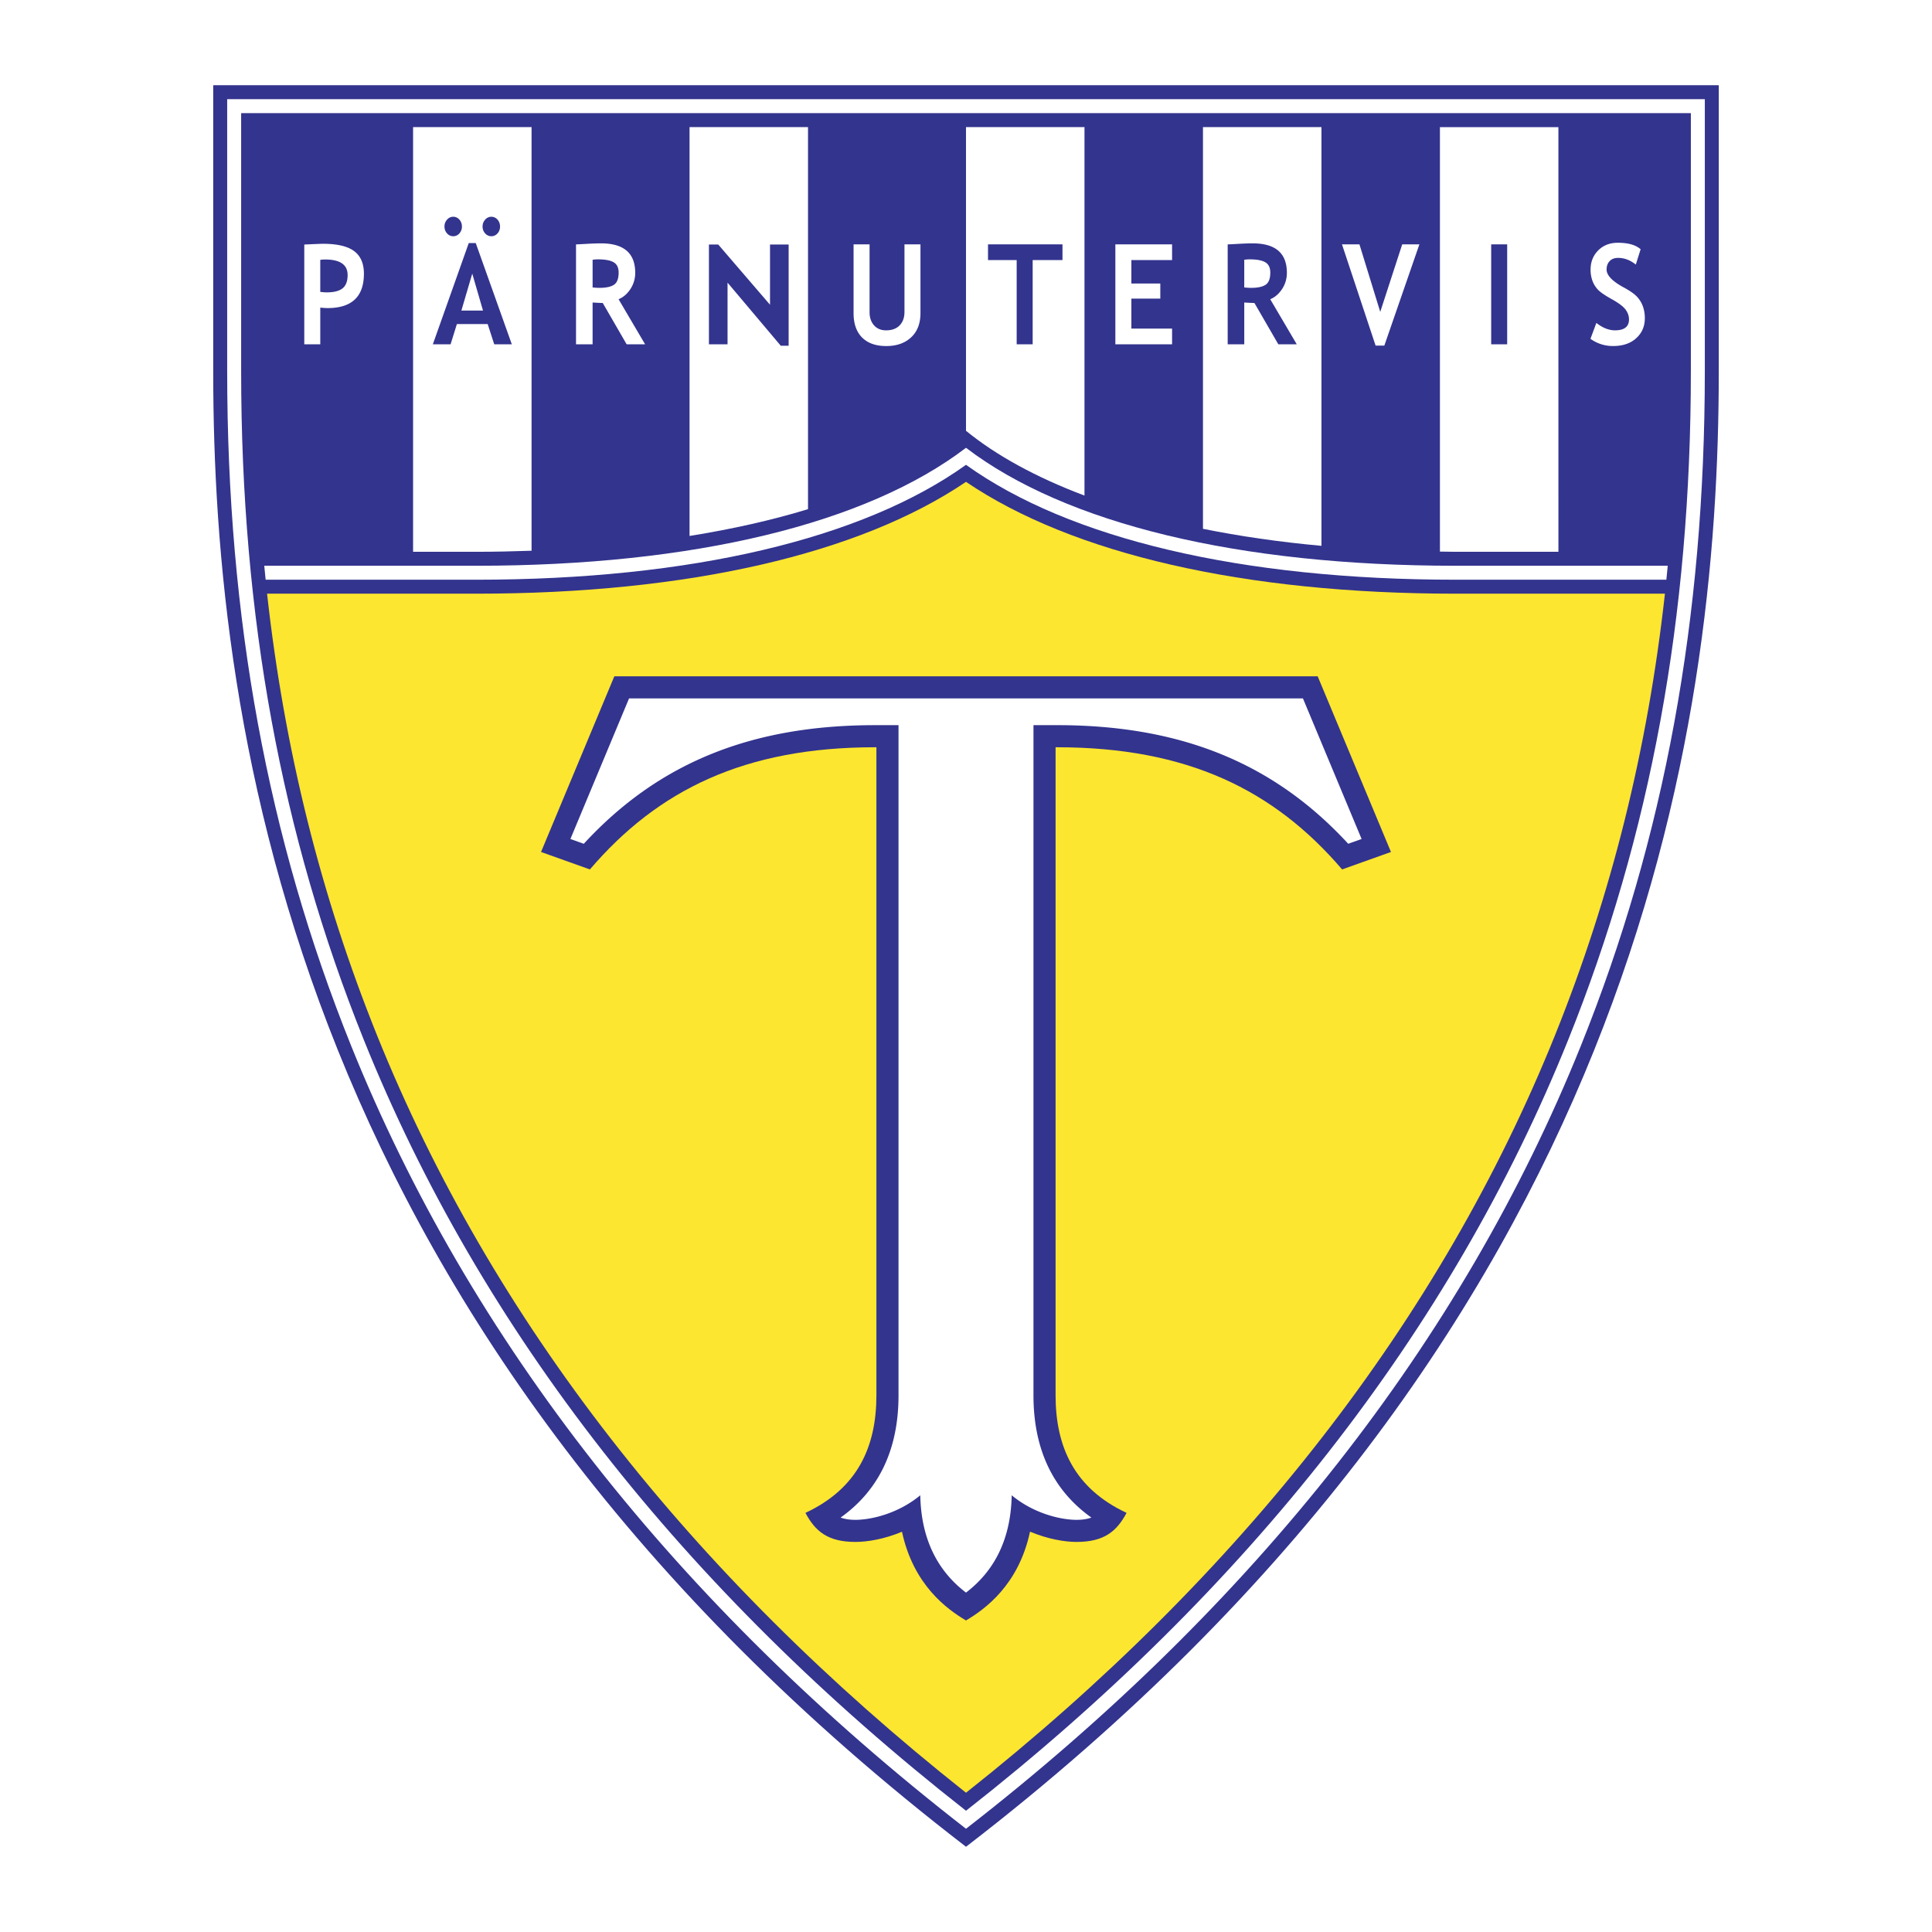 <svg xmlns="http://www.w3.org/2000/svg" width="2500" height="2500" viewBox="0 0 192.756 192.756"><g fill-rule="evenodd" clip-rule="evenodd"><path fill="#fff" d="M0 0h192.756v192.756H0V0z"/><path d="M21.273 8.504V37.06c0 35.922 8.168 95.694 75.105 147.192 66.938-51.498 75.104-111.27 75.104-147.192V8.504H21.273z" fill="#33348e"/><path d="M170.09 37.06c0 24.588-4.039 46.581-12.35 67.235-11.863 29.486-32.525 55.768-61.362 78.16-28.837-22.393-49.498-48.674-61.362-78.16-8.31-20.655-12.35-42.647-12.35-67.235V9.897H170.09V37.06z" fill="#fff"/><path d="M168.697 37.06c0 24.406-4.008 46.229-12.25 66.715-11.65 28.953-31.889 54.793-60.069 76.883-28.18-22.09-48.42-47.93-60.069-76.883C28.066 83.289 24.06 61.466 24.06 37.06V11.29h144.638v25.77h-.001z" fill="#33348e"/><path d="M96.378 46.375c10.294 7.379 27.46 11.464 48.87 11.464h21.006c.047-.463.092-.928.137-1.393h-21.143c-21.688 0-38.934-4.191-48.87-11.769-9.936 7.578-27.184 11.769-48.871 11.769H26.366c.044.465.089.93.137 1.393h21.004c21.41 0 38.577-4.085 48.871-11.464z" fill="#fff"/><path d="M68.796 12.683v40.789c4.327-.694 8.283-1.591 11.82-2.674V12.683h-11.82zM41.213 12.683v42.37h6.294c1.894 0 3.725-.044 5.527-.106V12.683H41.213zM120.02 12.683V52.76c3.635.733 7.572 1.309 11.822 1.698V12.683H120.02zM143.662 12.683v42.349c.531.005 1.047.021 1.586.021h10.236l-.002-42.37h-11.82zM96.378 12.683V42.98c2.991 2.441 6.958 4.631 11.821 6.463v-36.76H96.378z" fill="#fff"/><path d="M96.378 48.074C85.763 55.262 68.65 59.232 47.507 59.232H26.645c1.73 15.565 5.357 30.107 10.956 44.022 11.436 28.422 31.25 53.824 58.777 75.607 27.526-21.783 47.341-47.184 58.778-75.605 5.598-13.917 9.225-28.458 10.955-44.024h-20.863c-21.143 0-38.256-3.97-48.87-11.158z" fill="#fde62f"/><path d="M131.465 67.474H61.292l-7.313 17.528 4.875 1.741c6.797-7.944 15.464-12.189 28.439-12.189h.146v64.659c0 5.107-1.857 9.287-7.081 11.725.967 1.816 2.206 2.9 4.991 2.9 1.188 0 2.883-.277 4.642-1.016 1.148 5.332 4.503 7.734 6.386 8.852 1.886-1.119 5.243-3.523 6.39-8.859 1.758.736 3.451 1.023 4.639 1.023 2.785 0 4.025-1.084 4.992-2.9-5.225-2.438-7.082-6.617-7.082-11.725V74.554h.145c12.977 0 21.645 4.244 28.441 12.189l4.875-1.741-7.312-17.528z" fill="#33348e"/><path d="M129.994 69.679H62.762l-5.853 14.028 1.336.477c7.398-8.031 16.658-11.834 29.049-11.834h2.351v66.864c0 5.402-1.961 9.479-5.78 12.195.39.135.842.225 1.484.225 1.5 0 4.208-.58 6.467-2.449.084 4.273 1.653 7.49 4.562 9.709 2.908-2.217 4.478-5.432 4.56-9.709 2.26 1.869 4.967 2.449 6.467 2.449.643 0 1.096-.09 1.484-.225-3.818-2.717-5.779-6.793-5.779-12.195V72.349h2.35c12.393 0 21.652 3.804 29.051 11.834l1.336-.477-5.853-14.027zM32.443 25.891c1.493 0 2.239.518 2.239 1.555 0 .609-.168 1.049-.502 1.319-.334.27-.864.405-1.588.405-.153 0-.366-.016-.638-.048v-3.197c.158-.023.321-.034.489-.034zm.237 4.846c2.418 0 3.627-1.143 3.627-3.428 0-1.025-.328-1.779-.982-2.261-.655-.483-1.689-.725-3.104-.725-.181 0-.802.025-1.863.075v9.951h1.596v-3.66c.303.032.546.048.726.048zM59.667 25.876c.707 0 1.226.098 1.557.292.332.194.497.536.497 1.024 0 .603-.154 1.007-.462 1.216-.308.208-.795.312-1.462.312-.154 0-.378-.013-.673-.041v-2.762c.19-.027.371-.041.543-.041zm4.695 8.474l-2.646-4.495c.476-.199.872-.542 1.187-1.027a2.892 2.892 0 0 0 .473-1.611c0-1.958-1.139-2.937-3.416-2.937-.368 0-.852.017-1.453.051-.601.035-.947.051-1.038.051v9.968h1.654v-4.168c.436.027.773.043 1.014.048l2.382 4.12h1.843zM85.161 24.382h1.596v6.764c0 .536.147.972.442 1.308.295.336.698.504 1.21.504.576 0 1.025-.165 1.347-.494.322-.329.483-.779.483-1.352v-6.73h1.596v6.862c0 1.025-.31 1.829-.929 2.409-.62.581-1.447.872-2.482.872-1.041 0-1.844-.284-2.412-.85-.567-.568-.851-1.38-.851-2.438v-6.855zM112.877 25.949v2.336h2.887v1.509h-2.887v2.989h4.062v1.567h-5.66v-9.968h5.66v1.567h-4.062zM138.115 34.481h-.871l-3.353-10.099h1.742l2.074 6.733 2.191-6.733h1.713l-3.496 10.099zM158.68 33.803l.59-1.586c.625.494 1.244.74 1.855.74.934 0 1.4-.363 1.4-1.087 0-.34-.111-.664-.334-.972-.223-.309-.678-.654-1.363-1.037-.688-.383-1.15-.698-1.389-.946a2.595 2.595 0 0 1-.553-.882 3.16 3.16 0 0 1-.193-1.13c0-.771.254-1.411.76-1.919.508-.509 1.16-.763 1.957-.763 1.031 0 1.791.216 2.275.648l-.48 1.528c-.557-.445-1.145-.667-1.764-.667-.365 0-.648.108-.85.323-.201.215-.301.495-.301.84 0 .571.566 1.164 1.703 1.781.602.326 1.035.626 1.301.9.264.274.467.593.604.958a3.4 3.4 0 0 1 .207 1.219c0 .807-.285 1.47-.859 1.991-.572.521-1.342.781-2.305.781a3.791 3.791 0 0 1-2.261-.72z" fill="#fff"/><path d="M48.188 30.984h-2.155l1.084-3.686 1.071 3.686zm2.875 3.366l-3.598-10.099h-.697L43.185 34.35h1.77l.628-2.017h3.074l.652 2.017h1.754zm-6.459-12.438a.994.994 0 0 0-.258.689c0 .268.086.497.258.686a.81.81 0 0 0 1.231 0 1 1 0 0 0 .251-.686c0-.269-.083-.498-.251-.689a.805.805 0 0 0-1.231 0zm3.802 0a.995.995 0 0 0-.259.689.98.98 0 0 0 .259.686.81.81 0 0 0 1.231 0 .995.995 0 0 0 .251-.686c0-.269-.083-.498-.251-.689a.806.806 0 0 0-1.231 0zM77.898 34.496l-5.311-6.298v6.152H70.73v-9.954h.929l5.166 6.008v-6.008h1.857v10.1h-.784zM103.029 25.949v8.401h-1.595v-8.401h-2.86v-1.567h7.43v1.567h-2.975zM124.682 25.876c.707 0 1.227.098 1.559.292.33.194.496.536.496 1.024 0 .603-.154 1.007-.463 1.216-.309.208-.795.312-1.461.312-.154 0-.379-.013-.674-.041v-2.762c.191-.027.371-.041.543-.041zm4.695 8.474l-2.646-4.495c.477-.199.871-.542 1.188-1.027a2.9 2.9 0 0 0 .473-1.611c0-1.958-1.139-2.937-3.416-2.937-.367 0-.852.017-1.453.051-.602.035-.945.051-1.037.051v9.968h1.654v-4.168c.436.027.773.043 1.014.048l2.383 4.12h1.84zM148.775 34.35v-9.968h1.596v9.968h-1.596z" fill="#33348e"/></g></svg>